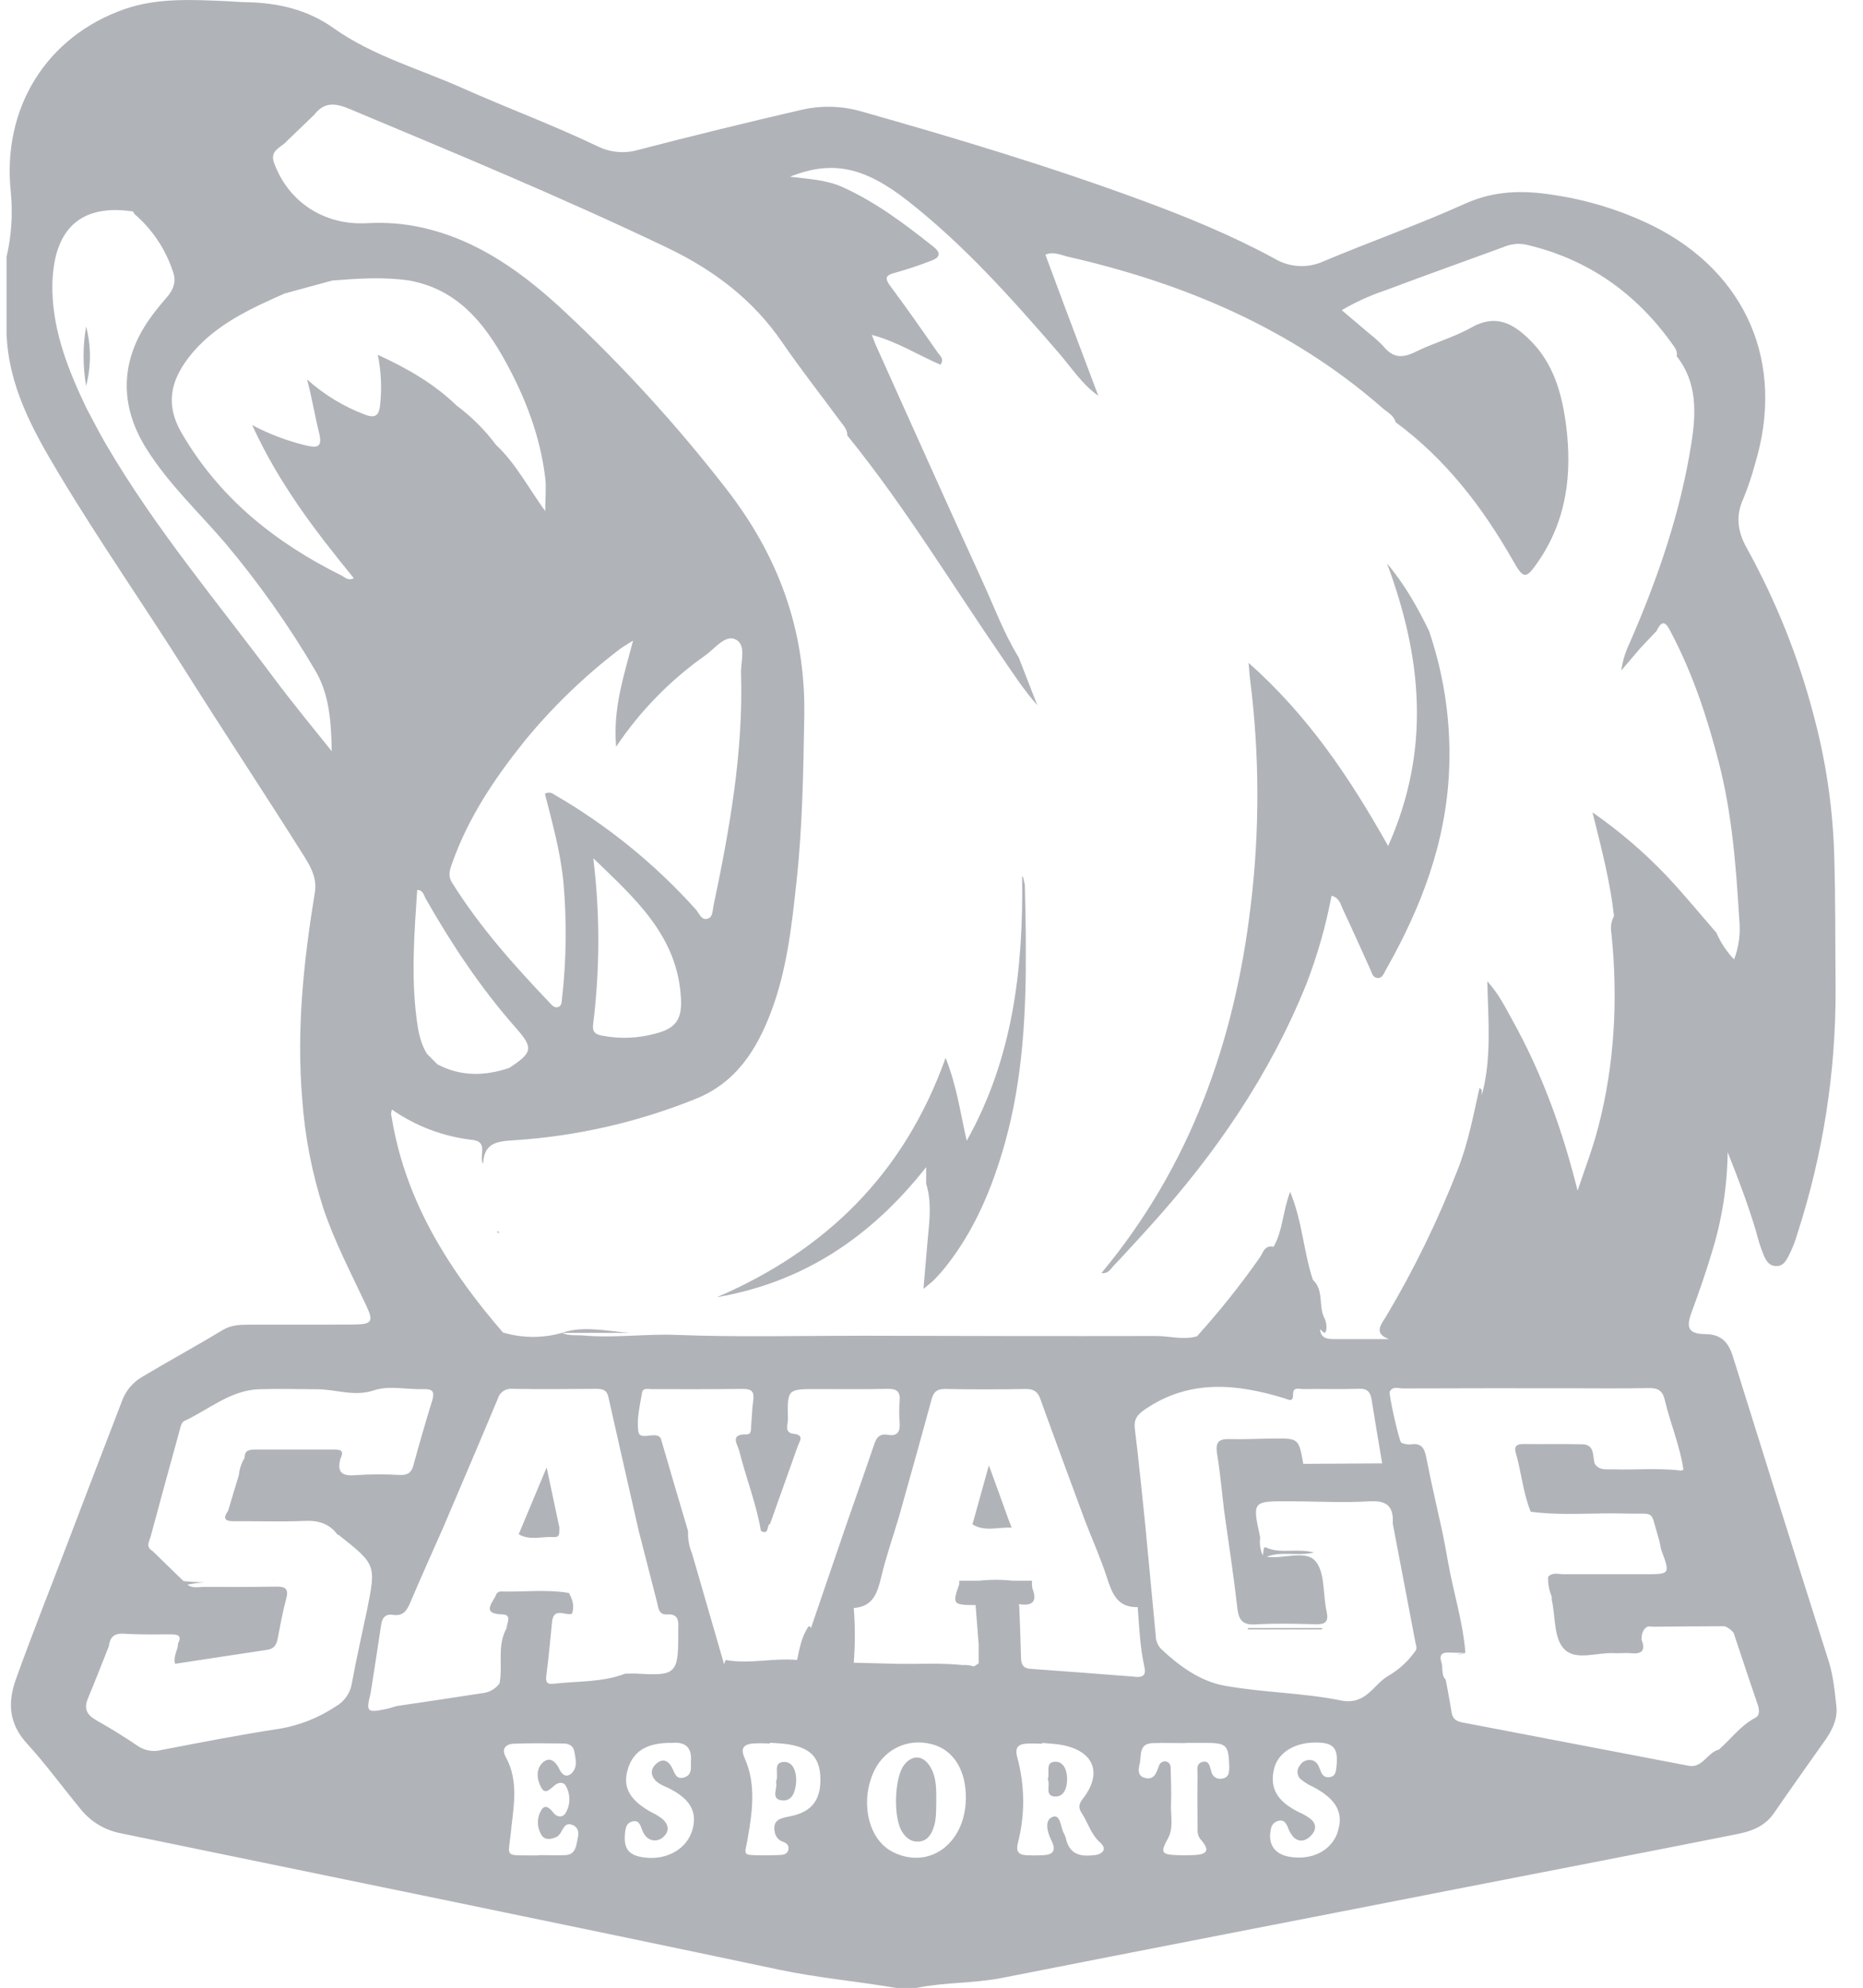<svg width="45" height="48" viewBox="0 0 45 48" fill="none" xmlns="http://www.w3.org/2000/svg">
<g clip-path="url(#clip0)">
<path d="M6.61 38.163C6.61 38.167 6.61 38.171 6.61 38.175C6.624 38.151 6.603 38.13 6.61 38.163Z" fill="#B0B3B8"/>
<path d="M44.357 41.206C44.316 40.839 44.283 40.467 44.171 40.114C43.392 37.664 42.622 35.212 41.858 32.759C41.752 32.419 41.582 32.218 41.186 32.215C40.789 32.211 40.72 32.068 40.857 31.697C41.032 31.222 41.199 30.745 41.344 30.26C41.591 29.471 41.721 28.65 41.731 27.823C41.971 28.424 42.218 29.071 42.417 29.735C42.464 29.929 42.525 30.12 42.599 30.306C42.66 30.439 42.729 30.576 42.91 30.573C43.07 30.573 43.136 30.456 43.201 30.333C43.293 30.154 43.366 29.966 43.421 29.772C44.036 27.871 44.345 25.884 44.338 23.885C44.328 22.777 44.338 21.669 44.302 20.56C44.263 19.457 44.099 18.362 43.814 17.296C43.445 15.876 42.898 14.509 42.188 13.226C41.974 12.84 41.917 12.462 42.108 12.046C42.22 11.774 42.315 11.495 42.39 11.21C43.131 8.782 42.192 6.585 39.924 5.453C39.169 5.083 38.362 4.832 37.53 4.708C36.801 4.592 36.103 4.597 35.392 4.917C34.276 5.421 33.118 5.828 31.989 6.302C31.797 6.393 31.587 6.434 31.375 6.424C31.164 6.413 30.958 6.35 30.777 6.24C29.77 5.693 28.711 5.257 27.636 4.859C25.387 4.027 23.092 3.338 20.785 2.685C20.309 2.552 19.806 2.543 19.326 2.66C18.017 2.962 16.712 3.283 15.41 3.621C15.088 3.714 14.742 3.683 14.441 3.536C13.37 3.022 12.258 2.613 11.177 2.13C10.136 1.665 9.015 1.355 8.071 0.689C7.432 0.231 6.724 0.07 5.963 0.053C5.803 0.053 5.643 0.035 5.483 0.029C4.654 -0.007 3.8 -0.056 3.012 0.219C1.132 0.873 0.045 2.598 0.261 4.637C0.312 5.162 0.278 5.692 0.158 6.206L0.158 8.048C0.201 9.314 0.785 10.377 1.415 11.428C2.393 13.062 3.484 14.621 4.498 16.233C5.442 17.73 6.42 19.204 7.363 20.704C7.528 20.967 7.662 21.236 7.603 21.565C7.333 23.209 7.16 24.855 7.299 26.53C7.362 27.432 7.534 28.323 7.812 29.183C8.084 29.993 8.481 30.748 8.843 31.519C9.029 31.914 8.986 31.98 8.553 31.984C7.701 31.992 6.849 31.984 5.997 31.988C5.782 31.988 5.572 32.001 5.38 32.117C4.731 32.51 4.064 32.871 3.413 33.261C3.186 33.4 3.016 33.614 2.933 33.867C2.491 35.008 2.057 36.153 1.619 37.297C1.207 38.379 0.777 39.455 0.386 40.545C0.18 41.118 0.213 41.624 0.654 42.106C1.095 42.587 1.495 43.136 1.92 43.652C2.161 43.97 2.511 44.189 2.903 44.267C8.203 45.361 13.511 46.442 18.815 47.563C19.755 47.761 20.709 47.846 21.654 48.005H22.134C22.814 47.866 23.513 47.896 24.195 47.764C27.799 47.053 31.407 46.357 35.012 45.649C37.324 45.195 39.638 44.753 41.949 44.292C42.314 44.22 42.629 44.104 42.853 43.778C43.269 43.174 43.693 42.577 44.116 41.979C44.272 41.746 44.389 41.487 44.357 41.206ZM6.933 3.403L7.59 2.771C7.831 2.459 8.096 2.484 8.446 2.632C11.017 3.709 13.592 4.775 16.108 5.978C17.24 6.518 18.19 7.237 18.899 8.274C19.342 8.92 19.828 9.536 20.292 10.167C20.372 10.273 20.469 10.37 20.466 10.516C21.841 12.211 22.97 14.077 24.203 15.871C24.473 16.264 24.73 16.664 25.056 17.029L24.606 15.875C24.243 15.284 24.005 14.633 23.717 14.006C22.852 12.12 22.007 10.226 21.155 8.334C21.128 8.275 21.108 8.213 21.058 8.086C21.681 8.254 22.179 8.576 22.716 8.807C22.816 8.666 22.704 8.591 22.652 8.516C22.279 7.982 21.908 7.446 21.517 6.924C21.366 6.722 21.374 6.647 21.629 6.584C21.924 6.502 22.213 6.405 22.498 6.294C22.716 6.214 22.728 6.101 22.546 5.957C21.857 5.411 21.158 4.881 20.348 4.516C19.953 4.34 19.526 4.322 19.08 4.268C20.099 3.862 20.874 4.028 21.921 4.846C23.29 5.918 24.437 7.208 25.569 8.516C25.878 8.873 26.136 9.281 26.529 9.557C26.266 8.857 26.003 8.158 25.738 7.459L25.251 6.15C25.453 6.064 25.627 6.161 25.799 6.2C28.609 6.841 31.2 7.933 33.393 9.853C33.511 9.956 33.665 10.027 33.713 10.197C34.924 11.09 35.815 12.252 36.552 13.549C36.803 13.991 36.86 13.99 37.158 13.556C37.843 12.556 37.979 11.439 37.828 10.269C37.727 9.491 37.52 8.754 36.93 8.187C36.529 7.796 36.113 7.586 35.542 7.908C35.116 8.149 34.629 8.278 34.189 8.498C33.881 8.651 33.648 8.647 33.424 8.371C33.314 8.255 33.196 8.148 33.071 8.051L32.409 7.49C32.744 7.294 33.098 7.133 33.465 7.01C34.41 6.655 35.361 6.316 36.309 5.969C36.479 5.893 36.669 5.871 36.852 5.905C38.359 6.253 39.534 7.086 40.419 8.343C40.472 8.419 40.525 8.498 40.499 8.6C40.998 9.233 40.97 9.969 40.856 10.696C40.592 12.377 40.044 13.97 39.365 15.524C39.263 15.734 39.194 15.959 39.161 16.191L39.627 15.645L40.014 15.236C40.174 14.891 40.275 15.104 40.367 15.279C40.89 16.273 41.239 17.329 41.518 18.414C41.838 19.655 41.934 20.925 42.011 22.198C42.047 22.527 42.004 22.86 41.886 23.169C41.706 22.98 41.561 22.76 41.457 22.521C41.057 22.063 40.672 21.592 40.256 21.15C39.713 20.58 39.113 20.066 38.466 19.617C38.69 20.515 38.896 21.306 38.985 22.119C38.917 22.249 38.895 22.399 38.924 22.544C39.084 24.128 39.004 25.698 38.599 27.241C38.465 27.753 38.273 28.249 38.106 28.752C37.752 27.326 37.261 25.95 36.546 24.662C36.369 24.342 36.21 24.01 35.925 23.695C35.948 24.65 36.032 25.551 35.796 26.435C35.777 26.384 35.824 26.305 35.736 26.275C35.586 26.94 35.462 27.606 35.212 28.24C34.734 29.466 34.157 30.652 33.484 31.783C33.371 31.971 33.159 32.2 33.553 32.336H32.262C32.089 32.336 31.91 32.341 31.884 32.101C31.937 32.123 32.002 32.267 32.037 32.11C32.049 32.005 32.029 31.898 31.979 31.805C31.847 31.517 31.979 31.152 31.713 30.906C31.487 30.235 31.463 29.51 31.163 28.779C30.981 29.259 30.986 29.719 30.763 30.107C30.54 30.056 30.507 30.261 30.424 30.375C29.959 31.037 29.454 31.669 28.912 32.269C28.582 32.364 28.253 32.261 27.924 32.262C25.565 32.267 23.207 32.262 20.848 32.255C19.346 32.255 17.841 32.294 16.341 32.235C15.586 32.206 14.838 32.316 14.086 32.249C13.915 32.235 13.739 32.265 13.576 32.186H15.221C15.056 32.175 14.89 32.155 14.725 32.136C14.339 32.093 13.954 32.056 13.576 32.185C13.109 32.319 12.613 32.316 12.147 32.176C10.955 30.794 9.973 29.294 9.559 27.484C9.514 27.29 9.478 27.093 9.446 26.898C9.449 26.862 9.456 26.827 9.468 26.794C10.048 27.198 10.72 27.45 11.423 27.528C11.808 27.577 11.556 27.928 11.67 28.105C11.689 27.583 12.018 27.559 12.448 27.533C13.938 27.434 15.402 27.099 16.787 26.542C17.775 26.153 18.284 25.347 18.634 24.409C19.016 23.388 19.129 22.313 19.244 21.242C19.385 19.932 19.404 18.616 19.427 17.299C19.463 15.212 18.801 13.408 17.512 11.766C16.343 10.263 15.058 8.854 13.668 7.552C12.661 6.609 11.561 5.794 10.167 5.489C9.738 5.397 9.298 5.364 8.859 5.39C7.838 5.445 6.964 4.885 6.619 3.93C6.507 3.617 6.804 3.562 6.933 3.403ZM14.882 18.032C15.458 17.172 16.187 16.425 17.033 15.829C17.265 15.665 17.514 15.32 17.765 15.44C18.036 15.568 17.89 15.973 17.899 16.256C17.957 18.159 17.625 20.019 17.235 21.868C17.211 21.98 17.221 22.141 17.1 22.182C16.939 22.236 16.891 22.054 16.808 21.962C15.819 20.861 14.663 19.924 13.382 19.184C13.351 19.159 13.314 19.144 13.275 19.141C13.236 19.138 13.196 19.148 13.162 19.168C13.34 19.863 13.536 20.563 13.608 21.29C13.693 22.23 13.682 23.177 13.575 24.115C13.566 24.195 13.571 24.291 13.48 24.319C13.39 24.347 13.331 24.272 13.279 24.216C12.415 23.311 11.583 22.379 10.917 21.311C10.818 21.151 10.861 21.013 10.917 20.857C11.306 19.748 11.951 18.79 12.679 17.884C13.355 17.062 14.124 16.32 14.971 15.675C15.043 15.619 15.124 15.575 15.292 15.469C15.069 16.325 14.803 17.095 14.882 18.032ZM14.331 20.725C15.325 21.686 16.378 22.6 16.449 24.127C16.473 24.625 16.313 24.836 15.836 24.958C15.412 25.076 14.966 25.092 14.534 25.007C14.382 24.975 14.305 24.921 14.326 24.742C14.492 23.409 14.494 22.059 14.331 20.725ZM12.462 24.823C12.893 25.31 12.862 25.421 12.302 25.787C11.711 25.988 11.129 26 10.563 25.7L10.314 25.449C10.149 25.185 10.1 24.889 10.061 24.585C9.928 23.552 10.009 22.522 10.077 21.491C10.219 21.491 10.237 21.616 10.283 21.701C10.912 22.806 11.613 23.862 12.462 24.823ZM6.639 16.404C5.247 14.537 3.743 12.753 2.564 10.735C2.396 10.449 2.247 10.152 2.09 9.86C1.663 8.969 1.298 8.06 1.266 7.057C1.262 6.909 1.266 6.762 1.279 6.614C1.382 5.448 2.035 4.933 3.201 5.105C3.219 5.105 3.231 5.144 3.245 5.166C3.681 5.539 4.005 6.026 4.182 6.573C4.262 6.796 4.191 6.988 4.042 7.164C3.892 7.339 3.749 7.509 3.619 7.693C2.905 8.703 2.876 9.781 3.534 10.832C4.067 11.684 4.802 12.368 5.451 13.127C6.256 14.085 6.979 15.109 7.613 16.188C7.958 16.765 8 17.443 8.013 18.14C7.551 17.562 7.08 16.994 6.639 16.404ZM8.806 10.009C8.295 9.815 7.824 9.528 7.417 9.162C7.533 9.595 7.602 10.028 7.707 10.45C7.8 10.825 7.645 10.816 7.373 10.752C6.927 10.643 6.497 10.48 6.091 10.265C6.747 11.698 7.628 12.836 8.546 13.962C8.409 14.035 8.331 13.939 8.249 13.898C6.647 13.102 5.297 12.028 4.382 10.447C3.993 9.774 4.121 9.206 4.548 8.645C4.996 8.059 5.605 7.684 6.258 7.369C6.461 7.271 6.668 7.181 6.873 7.088L8.028 6.774C8.646 6.726 9.266 6.682 9.885 6.774C11.036 6.983 11.688 7.781 12.209 8.728C12.693 9.609 13.05 10.537 13.17 11.543C13.198 11.777 13.17 12.018 13.17 12.343C12.752 11.766 12.456 11.187 11.984 10.747C11.714 10.385 11.393 10.064 11.03 9.794C10.494 9.275 9.859 8.904 9.126 8.568C9.206 8.963 9.225 9.368 9.182 9.769C9.158 10.022 9.08 10.114 8.806 10.009ZM8.5 40.648C8.481 40.764 8.436 40.876 8.368 40.972C8.3 41.07 8.212 41.15 8.108 41.208C7.7 41.48 7.239 41.663 6.754 41.745C5.794 41.89 4.844 42.078 3.892 42.26C3.797 42.285 3.698 42.289 3.601 42.272C3.504 42.255 3.412 42.218 3.331 42.163C3.002 41.94 2.663 41.73 2.315 41.534C2.09 41.406 2.023 41.253 2.125 41.011C2.298 40.596 2.461 40.175 2.628 39.757C2.654 39.544 2.746 39.436 2.988 39.451C3.368 39.475 3.75 39.467 4.131 39.467C4.291 39.467 4.404 39.492 4.299 39.688C4.303 39.849 4.177 39.981 4.229 40.178C4.973 40.065 5.716 39.949 6.46 39.839C6.62 39.815 6.678 39.718 6.706 39.574C6.77 39.25 6.827 38.922 6.914 38.603C6.983 38.349 6.875 38.31 6.659 38.314C6.077 38.323 5.494 38.323 4.911 38.321C4.783 38.321 4.645 38.361 4.528 38.266C4.664 38.237 4.802 38.219 4.941 38.213C4.772 38.206 4.602 38.197 4.433 38.181L3.681 37.45C3.508 37.352 3.61 37.217 3.64 37.1C3.865 36.266 4.092 35.432 4.323 34.598C4.351 34.498 4.376 34.348 4.447 34.316C5.043 34.042 5.561 33.572 6.257 33.547C6.722 33.531 7.189 33.547 7.654 33.547C8.12 33.547 8.549 33.736 9.04 33.572C9.398 33.452 9.831 33.558 10.229 33.545C10.458 33.537 10.504 33.611 10.438 33.823C10.278 34.344 10.127 34.868 9.983 35.394C9.935 35.567 9.841 35.622 9.667 35.618C9.309 35.597 8.949 35.598 8.59 35.622C8.249 35.654 8.134 35.542 8.226 35.217C8.331 35.004 8.192 35.003 8.044 35.003C7.421 35.003 6.798 35.003 6.175 35.003C6.028 35.003 5.905 35.016 5.908 35.205C5.831 35.332 5.784 35.474 5.769 35.622C5.682 35.908 5.596 36.196 5.509 36.483C5.38 36.666 5.428 36.737 5.649 36.735C6.219 36.73 6.788 36.751 7.357 36.727C7.687 36.712 7.952 36.788 8.152 37.057C8.164 37.06 8.177 37.065 8.188 37.071C9.084 37.782 9.086 37.782 8.862 38.896C8.739 39.475 8.607 40.06 8.499 40.648H8.5ZM11.712 40.877C11.004 40.987 10.294 41.093 9.584 41.197C9.495 41.222 9.408 41.253 9.318 41.271C8.863 41.364 8.838 41.34 8.952 40.886C9.037 40.339 9.126 39.788 9.206 39.235C9.233 39.057 9.315 38.968 9.495 38.995C9.75 39.033 9.836 38.877 9.92 38.675C10.173 38.077 10.442 37.485 10.704 36.89C11.146 35.849 11.591 34.815 12.025 33.774C12.046 33.698 12.094 33.633 12.16 33.59C12.225 33.547 12.304 33.528 12.382 33.538C13.046 33.548 13.712 33.544 14.376 33.538C14.531 33.538 14.656 33.543 14.697 33.742C14.937 34.818 15.184 35.892 15.428 36.966C15.576 37.54 15.723 38.114 15.87 38.69C15.905 38.828 15.909 39 16.116 38.985C16.367 38.969 16.396 39.118 16.383 39.311C16.383 39.377 16.383 39.443 16.383 39.51C16.383 40.405 16.31 40.471 15.416 40.416C15.312 40.408 15.206 40.416 15.101 40.416C14.54 40.63 13.939 40.592 13.355 40.661C13.214 40.677 13.178 40.612 13.195 40.471C13.251 40.039 13.292 39.605 13.334 39.172C13.37 38.795 13.649 39.022 13.814 38.971C13.881 38.79 13.832 38.626 13.741 38.467C13.195 38.374 12.647 38.447 12.1 38.431C12.026 38.431 11.986 38.483 11.966 38.551C11.84 38.765 11.674 38.972 12.134 38.984C12.374 38.989 12.244 39.194 12.234 39.323C12 39.743 12.15 40.211 12.067 40.65C11.981 40.767 11.854 40.848 11.712 40.877H11.712ZM13.954 44.393C13.916 44.569 13.911 44.785 13.655 44.797C13.444 44.806 13.231 44.797 13.014 44.797V44.804H12.736C12.195 44.804 12.28 44.811 12.335 44.288C12.395 43.675 12.547 43.028 12.216 42.427C12.104 42.224 12.222 42.114 12.413 42.107C12.813 42.091 13.21 42.098 13.608 42.102C13.736 42.102 13.848 42.154 13.873 42.295C13.902 42.465 13.953 42.652 13.832 42.794C13.711 42.935 13.587 42.882 13.516 42.73C13.431 42.548 13.29 42.41 13.122 42.551C12.932 42.711 12.967 42.981 13.078 43.175C13.175 43.347 13.298 43.191 13.398 43.111C13.498 43.031 13.619 43.024 13.673 43.136C13.728 43.236 13.755 43.348 13.753 43.461C13.751 43.574 13.719 43.685 13.661 43.782C13.589 43.898 13.453 43.888 13.361 43.767C13.281 43.661 13.169 43.561 13.078 43.704C13.023 43.795 12.993 43.9 12.993 44.007C12.993 44.114 13.023 44.219 13.078 44.311C13.159 44.442 13.309 44.417 13.439 44.361C13.474 44.342 13.504 44.315 13.527 44.281C13.607 44.174 13.64 43.981 13.847 44.077C13.985 44.144 13.981 44.273 13.954 44.393ZM16.724 44.191C16.593 44.642 16.119 44.919 15.584 44.857C15.184 44.811 15.054 44.649 15.099 44.248C15.114 44.121 15.142 44.008 15.288 43.981C15.433 43.954 15.462 44.066 15.503 44.167C15.522 44.23 15.554 44.289 15.597 44.34C15.623 44.37 15.655 44.395 15.691 44.413C15.728 44.431 15.767 44.441 15.807 44.442C15.848 44.443 15.888 44.436 15.925 44.421C15.963 44.406 15.997 44.384 16.025 44.355C16.175 44.222 16.15 44.067 16.018 43.939C15.936 43.871 15.846 43.814 15.75 43.77C15.23 43.488 15.047 43.184 15.151 42.773C15.269 42.303 15.601 42.081 16.222 42.087C16.485 42.062 16.713 42.138 16.69 42.512C16.68 42.665 16.734 42.853 16.529 42.92C16.325 42.987 16.296 42.804 16.229 42.68C16.149 42.528 16.027 42.453 15.874 42.572C15.709 42.702 15.701 42.868 15.853 43.016C15.925 43.074 16.006 43.12 16.093 43.152C16.66 43.417 16.855 43.738 16.724 44.191ZM19.108 43.855C18.872 43.903 18.646 43.926 18.716 44.255C18.727 44.307 18.752 44.355 18.788 44.395C18.824 44.434 18.87 44.462 18.921 44.477C19.001 44.51 19.061 44.563 19.044 44.658C19.023 44.775 18.925 44.791 18.831 44.795C18.671 44.802 18.51 44.804 18.35 44.801C17.91 44.794 17.992 44.801 18.064 44.375C18.172 43.749 18.266 43.087 17.992 42.469C17.891 42.243 17.933 42.138 18.158 42.104C18.304 42.094 18.45 42.094 18.596 42.104C18.596 42.097 18.596 42.09 18.596 42.083C18.756 42.097 18.916 42.099 19.072 42.127C19.593 42.217 19.808 42.459 19.816 42.949C19.828 43.459 19.608 43.751 19.108 43.855ZM19.588 39.315C19.582 39.304 19.575 39.293 19.567 39.283C19.558 39.276 19.548 39.27 19.537 39.267C19.362 39.512 19.313 39.8 19.254 40.085C18.679 40.031 18.104 40.19 17.528 40.085C17.513 40.119 17.501 40.155 17.491 40.191L16.713 37.504C16.643 37.336 16.612 37.155 16.62 36.973C16.611 36.944 16.602 36.915 16.594 36.885C16.381 36.169 16.17 35.453 15.962 34.736C15.944 34.717 15.93 34.691 15.908 34.681C15.748 34.601 15.449 34.779 15.419 34.569C15.374 34.265 15.457 33.938 15.51 33.625C15.529 33.507 15.664 33.545 15.75 33.545C16.481 33.545 17.213 33.549 17.944 33.539C18.163 33.539 18.225 33.613 18.194 33.82C18.164 34.027 18.163 34.22 18.144 34.417C18.136 34.503 18.161 34.639 18.034 34.637C17.614 34.627 17.816 34.877 17.859 35.047C18.019 35.687 18.268 36.31 18.38 36.968C18.589 37.084 18.51 36.828 18.602 36.795C18.825 36.171 19.047 35.547 19.269 34.923C19.312 34.8 19.442 34.654 19.161 34.621C18.938 34.596 19.034 34.39 19.032 34.264C19.017 33.543 19.021 33.543 19.724 33.543C20.294 33.543 20.865 33.551 21.435 33.538C21.659 33.533 21.752 33.602 21.73 33.832C21.716 34.004 21.716 34.177 21.73 34.349C21.747 34.562 21.687 34.689 21.448 34.648C21.21 34.607 21.158 34.753 21.098 34.93C20.885 35.558 20.663 36.182 20.446 36.808L19.588 39.315ZM21.556 44.716C21.005 44.435 20.784 43.608 21.066 42.874C21.3 42.267 21.894 41.956 22.511 42.119C23.031 42.255 23.338 42.746 23.33 43.43C23.315 44.529 22.434 45.165 21.553 44.716H21.556ZM26.441 44.796C26.124 44.839 25.85 44.796 25.754 44.426C25.743 44.374 25.725 44.324 25.7 44.276C25.613 44.127 25.624 43.796 25.421 43.876C25.219 43.956 25.3 44.252 25.396 44.443C25.521 44.694 25.436 44.791 25.184 44.8C25.051 44.807 24.917 44.807 24.784 44.8C24.603 44.786 24.536 44.711 24.585 44.509C24.762 43.829 24.757 43.115 24.572 42.438C24.515 42.235 24.564 42.125 24.774 42.107C24.906 42.095 25.039 42.107 25.174 42.107C25.174 42.101 25.174 42.094 25.174 42.088C25.334 42.104 25.494 42.108 25.649 42.137C26.424 42.283 26.637 42.815 26.158 43.433C26.057 43.564 26.041 43.65 26.128 43.781C26.279 44.012 26.349 44.288 26.567 44.488C26.742 44.638 26.657 44.769 26.437 44.799L26.441 44.796ZM27.424 40.49C26.579 40.423 25.734 40.359 24.889 40.299C24.717 40.287 24.667 40.195 24.663 40.041C24.653 39.629 24.635 39.218 24.621 38.808C24.613 38.784 24.611 38.76 24.613 38.736C24.916 38.784 25.065 38.696 24.94 38.365C24.931 38.328 24.927 38.289 24.927 38.251C24.927 38.225 24.927 38.199 24.927 38.171H24.462C24.192 38.142 23.921 38.142 23.651 38.171H23.171C23.169 38.198 23.169 38.224 23.171 38.251C23 38.74 23.01 38.756 23.565 38.76C23.59 39.077 23.614 39.393 23.639 39.709C23.639 39.862 23.639 40.015 23.639 40.168L23.539 40.232L23.513 40.239C23.431 40.212 23.344 40.201 23.257 40.208C22.75 40.155 22.241 40.184 21.732 40.179L20.622 40.151C20.657 39.712 20.657 39.27 20.622 38.83C21.093 38.797 21.195 38.46 21.287 38.076C21.403 37.589 21.568 37.115 21.712 36.635C21.976 35.691 22.243 34.747 22.499 33.801C22.548 33.617 22.626 33.538 22.825 33.541C23.475 33.553 24.125 33.553 24.774 33.541C24.961 33.541 25.061 33.595 25.127 33.776C25.481 34.761 25.847 35.742 26.208 36.723C26.385 37.177 26.583 37.623 26.734 38.085C26.857 38.464 26.979 38.809 27.454 38.809H27.481C27.518 39.29 27.535 39.77 27.641 40.245C27.688 40.448 27.614 40.508 27.42 40.493L27.424 40.49ZM29.539 42.944C29.511 42.954 29.48 42.957 29.45 42.954C29.419 42.951 29.39 42.942 29.364 42.927C29.337 42.912 29.314 42.891 29.297 42.867C29.279 42.842 29.266 42.814 29.26 42.784C29.224 42.676 29.216 42.51 29.055 42.544C28.879 42.579 28.929 42.755 28.927 42.878C28.92 43.279 28.922 43.675 28.927 44.074C28.927 44.192 28.913 44.32 29 44.417C29.286 44.737 29.081 44.788 28.799 44.798C28.679 44.803 28.558 44.803 28.44 44.798C28.052 44.785 28.024 44.735 28.209 44.398C28.353 44.136 28.275 43.851 28.285 43.577C28.297 43.285 28.285 42.993 28.277 42.701C28.277 42.621 28.246 42.541 28.145 42.533C28.111 42.532 28.078 42.542 28.051 42.562C28.023 42.581 28.004 42.61 27.995 42.642C27.931 42.802 27.886 42.997 27.648 42.931C27.475 42.884 27.496 42.726 27.527 42.599C27.576 42.4 27.495 42.104 27.842 42.093C28.107 42.084 28.373 42.093 28.643 42.093V42.087H29.081C29.635 42.087 29.672 42.126 29.693 42.661C29.687 42.794 29.692 42.914 29.535 42.947L29.539 42.944ZM32.308 44.252C32.154 44.696 31.677 44.933 31.134 44.835C30.782 44.771 30.621 44.526 30.696 44.18C30.701 44.126 30.723 44.076 30.76 44.038C30.797 43.999 30.845 43.973 30.898 43.965C31.013 43.945 31.058 44.023 31.103 44.113C31.132 44.2 31.176 44.281 31.233 44.353C31.37 44.489 31.523 44.468 31.656 44.338C31.788 44.208 31.812 44.057 31.66 43.926C31.576 43.861 31.484 43.807 31.387 43.766C30.845 43.502 30.659 43.179 30.777 42.703C30.872 42.324 31.268 42.077 31.78 42.078C32.219 42.078 32.334 42.216 32.28 42.673C32.267 42.783 32.259 42.891 32.124 42.914C31.989 42.936 31.93 42.854 31.891 42.747C31.852 42.64 31.806 42.517 31.663 42.501C31.61 42.495 31.556 42.504 31.508 42.528C31.46 42.552 31.42 42.59 31.394 42.637C31.356 42.684 31.337 42.744 31.341 42.804C31.345 42.865 31.372 42.922 31.417 42.963C31.509 43.039 31.61 43.102 31.719 43.15C32.286 43.449 32.468 43.784 32.304 44.255L32.308 44.252ZM34.204 39.844C34.032 40.097 33.806 40.309 33.541 40.464C33.169 40.674 33.002 41.185 32.386 41.062C31.464 40.875 30.506 40.874 29.579 40.706C28.993 40.6 28.494 40.238 28.052 39.825C27.967 39.74 27.919 39.625 27.917 39.505C27.831 38.605 27.746 37.705 27.661 36.804C27.581 36.039 27.507 35.272 27.412 34.508C27.382 34.273 27.47 34.162 27.656 34.034C28.731 33.3 29.866 33.412 31.019 33.764C31.14 33.801 31.238 33.875 31.235 33.654C31.235 33.485 31.387 33.544 31.475 33.543C31.926 33.537 32.378 33.551 32.829 33.536C33.039 33.529 33.104 33.624 33.132 33.806C33.212 34.318 33.3 34.828 33.386 35.338L31.48 35.349C31.371 34.73 31.37 34.73 30.736 34.738C30.391 34.742 30.047 34.761 29.703 34.751C29.443 34.742 29.353 34.823 29.397 35.096C29.471 35.551 29.512 36.013 29.567 36.473C29.677 37.259 29.798 38.045 29.888 38.833C29.921 39.122 30.015 39.245 30.327 39.226C30.803 39.198 31.282 39.21 31.758 39.222C31.993 39.229 32.105 39.184 32.044 38.913C31.95 38.502 32.012 37.977 31.774 37.698C31.536 37.419 30.998 37.653 30.596 37.593C30.949 37.45 31.328 37.584 31.739 37.491C31.326 37.379 30.938 37.532 30.575 37.367C30.508 37.337 30.522 37.49 30.501 37.559C30.44 37.422 30.418 37.272 30.439 37.124C30.248 36.249 30.248 36.249 31.14 36.253C31.788 36.253 32.44 36.293 33.087 36.253C33.516 36.229 33.665 36.393 33.641 36.788C33.826 37.753 34.01 38.719 34.193 39.684C34.21 39.742 34.225 39.812 34.2 39.847L34.204 39.844ZM42.399 41.481C42.042 41.668 41.811 41.994 41.518 42.25C41.233 42.317 41.118 42.73 40.753 42.633C38.942 42.286 37.131 41.94 35.321 41.593C35.172 41.565 35.084 41.503 35.061 41.343C35.022 41.082 34.968 40.822 34.921 40.562C34.805 40.444 34.861 40.282 34.818 40.146C34.746 39.928 34.863 39.897 35.038 39.906C35.157 39.913 35.278 39.913 35.396 39.917C35.339 39.162 35.102 38.443 34.974 37.703C34.935 37.482 34.894 37.262 34.85 37.041C34.717 36.431 34.573 35.823 34.454 35.21C34.41 34.979 34.343 34.838 34.076 34.879C33.998 34.886 33.919 34.871 33.848 34.839C33.798 34.819 33.54 33.661 33.567 33.608C33.641 33.465 33.778 33.528 33.883 33.528C35.212 33.522 36.542 33.524 37.872 33.524C38.524 33.524 39.176 33.533 39.827 33.519C40.053 33.514 40.16 33.584 40.213 33.809C40.346 34.377 40.581 34.917 40.664 35.498C40.655 35.496 40.645 35.496 40.636 35.498C40.627 35.501 40.618 35.506 40.611 35.513C40.058 35.443 39.503 35.5 38.949 35.481C38.794 35.477 38.629 35.513 38.521 35.347C38.461 35.164 38.531 34.884 38.219 34.877C37.739 34.866 37.263 34.877 36.786 34.871C36.626 34.871 36.569 34.933 36.614 35.087C36.75 35.555 36.787 36.048 36.974 36.505C37.733 36.606 38.495 36.526 39.257 36.549C40.018 36.571 39.844 36.427 40.066 37.157C40.092 37.244 40.106 37.336 40.126 37.426C40.346 38.014 40.346 38.014 39.725 38.014C39.073 38.014 38.421 38.014 37.768 38.014C37.643 38.014 37.501 37.959 37.394 38.079C37.388 38.244 37.419 38.408 37.483 38.559C37.48 38.586 37.48 38.613 37.483 38.639C37.578 39.05 37.522 39.58 37.803 39.841C38.085 40.102 38.586 39.897 38.991 39.921C39.123 39.928 39.257 39.909 39.387 39.921C39.655 39.95 39.756 39.86 39.651 39.595C39.651 39.435 39.695 39.324 39.806 39.275C39.856 39.275 39.907 39.283 39.956 39.282C40.521 39.274 41.087 39.273 41.653 39.27C41.743 39.3 41.822 39.359 41.877 39.436C42.073 40.024 42.267 40.613 42.468 41.198C42.497 41.317 42.504 41.427 42.395 41.484L42.399 41.481Z" fill="#B0B3B8"/>
<path d="M35.389 39.923C35.324 39.924 35.258 39.938 35.197 39.963C35.252 39.951 35.316 39.938 35.389 39.923Z" fill="#B0B3B8"/>
<path d="M12.033 29.724C12.023 29.734 12.014 29.744 12.005 29.754C12.022 29.765 12.04 29.774 12.059 29.782L12.034 29.723L12.033 29.724Z" fill="#B0B3B8"/>
<path d="M26.606 30.74C26.774 30.77 26.837 30.625 26.927 30.536C27.016 30.446 27.111 30.34 27.202 30.242C27.4 30.029 27.595 29.814 27.791 29.597C29.364 27.859 30.673 25.95 31.554 23.764C31.821 23.073 32.025 22.359 32.163 21.63C32.356 21.684 32.378 21.832 32.43 21.943C32.657 22.424 32.873 22.911 33.093 23.394C33.131 23.474 33.148 23.59 33.249 23.612C33.387 23.642 33.425 23.508 33.472 23.424C34.323 21.927 34.927 20.355 35.002 18.606C35.045 17.623 34.93 16.64 34.66 15.694C34.617 15.539 34.569 15.386 34.517 15.233C34.236 14.658 33.924 14.103 33.504 13.609C34.34 15.857 34.574 18.088 33.53 20.429C32.598 18.772 31.601 17.287 30.159 16.005C30.178 16.216 30.183 16.307 30.194 16.397C30.426 18.22 30.431 20.064 30.208 21.888C29.817 25.167 28.744 28.171 26.606 30.74Z" fill="#B0B3B8"/>
<path d="M22.371 28.185V28.585C22.387 28.633 22.398 28.681 22.409 28.73C22.5 29.139 22.442 29.553 22.405 29.967C22.373 30.323 22.344 30.68 22.306 31.123C22.45 31.003 22.515 30.957 22.568 30.901C22.66 30.806 22.75 30.706 22.832 30.603C23.544 29.713 23.969 28.681 24.274 27.601C24.711 26.034 24.788 24.438 24.778 22.835C24.778 22.35 24.766 21.865 24.755 21.38C24.753 21.34 24.744 21.301 24.729 21.264C24.729 21.223 24.715 21.183 24.689 21.152C24.721 23.381 24.471 25.55 23.351 27.546C23.2 26.901 23.119 26.249 22.841 25.544C21.839 28.352 19.944 30.194 17.316 31.325C19.384 30.967 21.019 29.898 22.371 28.185Z" fill="#B0B3B8"/>
<path d="M13.377 37.117C13.545 37.129 13.501 36.985 13.513 36.889L13.491 36.788C13.401 36.367 13.31 35.941 13.204 35.436L12.594 36.894L12.529 37.049C12.801 37.208 13.095 37.098 13.377 37.117Z" fill="#B0B3B8"/>
<path d="M31.934 39.315H30.143V39.348H31.934V39.315Z" fill="#B0B3B8"/>
<path d="M23.886 35.386C23.751 35.872 23.639 36.275 23.529 36.668C23.516 36.716 23.503 36.763 23.489 36.81C23.792 36.998 24.12 36.869 24.436 36.89L24.356 36.681C24.212 36.276 24.06 35.863 23.886 35.386Z" fill="#B0B3B8"/>
<path d="M2.08 9.32C2.203 8.85 2.203 8.355 2.08 7.885C1.998 8.36 1.998 8.845 2.08 9.32Z" fill="#B0B3B8"/>
<path d="M25.49 42.542C25.235 42.546 25.365 42.805 25.308 42.968C25.378 43.097 25.227 43.361 25.468 43.381C25.708 43.401 25.777 43.161 25.776 42.955C25.774 42.763 25.701 42.538 25.49 42.542Z" fill="#B0B3B8"/>
<path d="M21.832 42.629C21.598 42.949 21.575 43.91 21.795 44.242C21.887 44.382 22.008 44.482 22.187 44.47C22.39 44.458 22.482 44.318 22.545 44.149C22.619 43.945 22.611 43.732 22.615 43.52C22.615 43.229 22.629 42.932 22.472 42.669C22.301 42.377 22.028 42.365 21.832 42.629Z" fill="#B0B3B8"/>
<path d="M18.944 42.547C18.649 42.547 18.826 42.857 18.743 43.027C18.797 43.176 18.601 43.441 18.884 43.475C19.141 43.506 19.215 43.252 19.23 43.036C19.244 42.821 19.175 42.547 18.944 42.547Z" fill="#B0B3B8"/>
</g>
<defs>
<clipPath id="clip0">
<rect width="44.204" height="48" fill="white" transform="translate(0.158)"/>
</clipPath>
</defs>
</svg>
